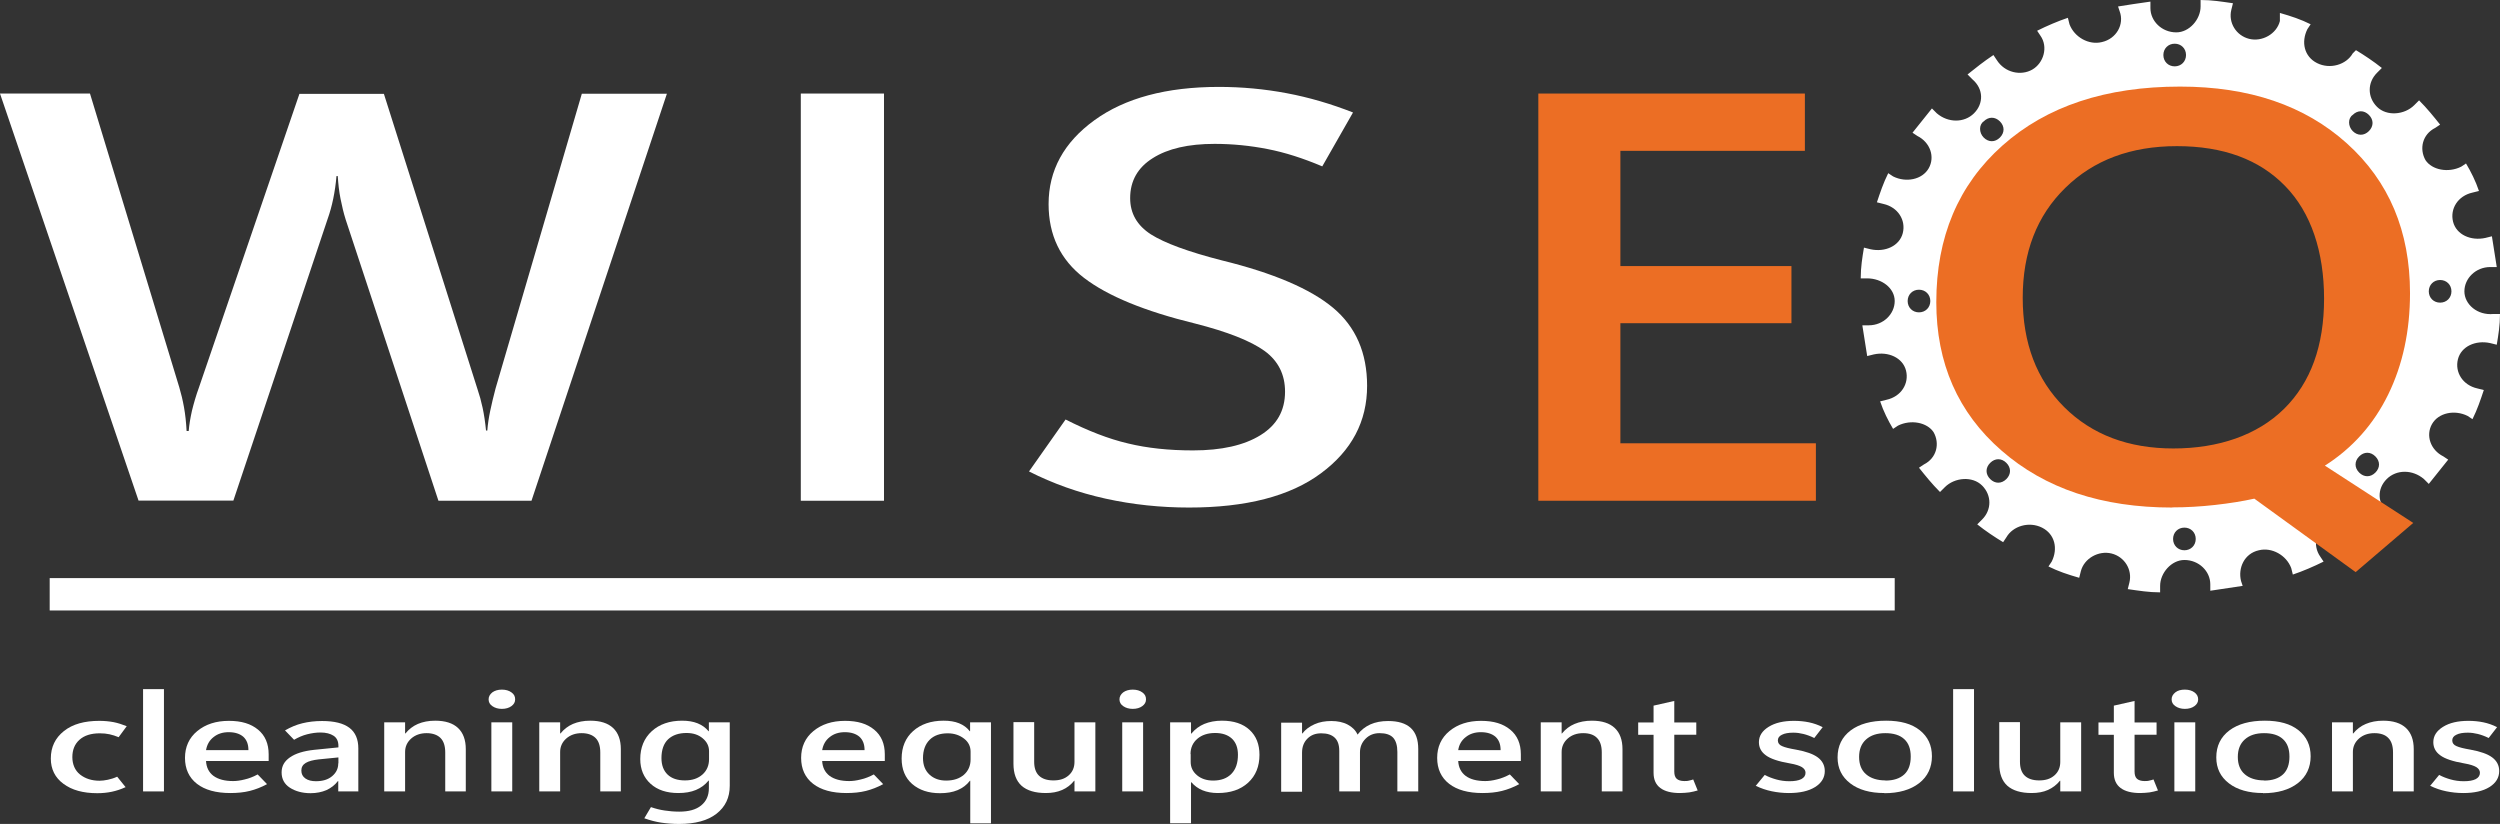 <?xml version="1.0" encoding="UTF-8"?><svg id="Layer_1" xmlns="http://www.w3.org/2000/svg" viewBox="0 0 154.47 50.91"><rect x="0" y="0" width="154.47" height="50.91" fill="#333333" stroke="none"/><defs><style>.cls-1{isolation:isolate;}.cls-2{fill:#fff;}.cls-2,.cls-3{stroke-width:0px;}.cls-3{fill:#ec6e24;}</style></defs><path class="cls-2" d="m152.27,18c0-.8.7-1.5,1.6-1.5h.4c-.1-.6-.2-1.3-.3-1.9l-.4.1c-.9.2-1.8-.2-2-1-.2-.8.3-1.6,1.2-1.8l.4-.1c-.2-.6-.5-1.2-.8-1.7l-.3.2c-.8.4-1.8.2-2.2-.4-.4-.7-.2-1.6.6-2l.3-.2c-.4-.5-.8-1-1.3-1.5l-.3.3c-.6.6-1.7.7-2.3.1-.6-.6-.6-1.5,0-2.1l.3-.3c-.5-.4-1.1-.8-1.6-1.1l-.2.2c-.4.7-1.4,1-2.2.6s-1-1.3-.6-2.1l.2-.3c-.6-.3-1.2-.5-1.9-.7v.5c-.2.8-1.1,1.3-1.9,1.1-.8-.2-1.3-1-1.1-1.8l.1-.4c-.7-.1-1.3-.2-2-.2v.4c0,.8-.7,1.6-1.5,1.6-.9,0-1.6-.7-1.6-1.5V.1c-.7.1-1.4.2-2,.3l.1.3c.3.8-.2,1.7-1.1,1.9-.8.2-1.7-.3-2-1.1l-.1-.4c-.6.2-1.3.5-1.9.8l.2.3c.5.7.2,1.7-.5,2.1-.7.4-1.7.2-2.2-.6l-.2-.3c-.6.4-1.1.8-1.6,1.2l.3.3c.7.6.7,1.5.1,2.1s-1.6.6-2.3,0l-.3-.3c-.4.5-.8,1-1.2,1.5l.3.2c.8.4,1.1,1.3.7,2s-1.4.9-2.2.5l-.3-.2c-.3.6-.5,1.2-.7,1.8l.4.1c.9.2,1.4,1,1.2,1.8-.2.8-1.1,1.2-2,1l-.4-.1c-.1.6-.2,1.2-.2,1.9h.4c.9,0,1.7.6,1.7,1.4s-.7,1.5-1.6,1.5h-.4c.1.6.2,1.3.3,1.9l.4-.1c.9-.2,1.8.2,2,1s-.3,1.6-1.2,1.8l-.4.1c.2.6.5,1.2.8,1.7l.3-.2c.8-.4,1.8-.2,2.2.4.4.7.2,1.6-.6,2l-.3.2c.4.5.8,1,1.3,1.5l.3-.3c.6-.6,1.7-.7,2.3-.1.6.6.6,1.5,0,2.1l-.3.3c.5.4,1.1.8,1.6,1.1l.2-.3c.4-.7,1.4-1,2.2-.6s1,1.3.6,2.1l-.2.3c.6.3,1.2.5,1.9.7l.1-.4c.2-.8,1.1-1.3,1.9-1.1.8.2,1.3,1,1.1,1.8l-.1.4c.7.1,1.3.2,2,.2v-.4c0-.8.7-1.6,1.5-1.6.9,0,1.6.7,1.6,1.5v.4c.7-.1,1.3-.2,2-.3l-.1-.3c-.2-.8.2-1.7,1.1-1.9.8-.2,1.7.3,2,1.1l.1.4c.6-.2,1.3-.5,1.9-.8l-.2-.3c-.5-.7-.3-1.7.5-2.1.7-.4,1.7-.2,2.2.6l.2.3c.6-.4,1.1-.8,1.6-1.2l-.3-.3c-.7-.6-.7-1.5-.1-2.1.6-.6,1.6-.6,2.3,0l.3.3c.4-.5.8-1,1.2-1.5l-.3-.2c-.8-.4-1.1-1.3-.7-2,.4-.7,1.4-.9,2.2-.5l.3.2c.3-.6.5-1.2.7-1.8l-.4-.1c-.9-.2-1.4-1-1.2-1.8s1.1-1.2,2-1l.4.1c.1-.6.2-1.2.2-1.9h-.4c-1,.1-1.8-.6-1.8-1.4Zm-33.7,1.3c-.4,0-.7-.3-.7-.7s.3-.7.7-.7.7.3.7.7-.3.7-.7.7Zm26.8-12.2c.3-.3.7-.3,1,0s.3.7,0,1-.7.3-1,0-.3-.8,0-1Zm-11-4.4c.4,0,.7.3.7.7s-.3.7-.7.7-.7-.3-.7-.7.3-.7.7-.7Zm-11.8,4.8c.3-.3.7-.3,1,0,.3.3.3.7,0,1s-.7.3-1,0c-.3-.3-.3-.8,0-1Zm1.4,22.1c-.3.3-.7.3-1,0s-.3-.7,0-1,.7-.3,1,0c.3.3.3.7,0,1Zm11,4.4c-.4,0-.7-.3-.7-.7s.3-.7.7-.7.7.3.7.7-.3.7-.7.7Zm11.8-4.8c-.3.3-.7.3-1,0-.3-.3-.3-.7,0-1s.7-.3,1,0c.3.3.3.7,0,1Zm-11.9,1.4c-7.2.1-13.2-5.3-13.3-12-.1-6.7,5.7-12.3,12.9-12.5,7.2-.1,13.2,5.3,13.4,12,0,6.7-5.8,12.3-13,12.5Zm15.9-11.9c-.4,0-.7-.3-.7-.7s.3-.7.7-.7.7.3.7.7-.3.7-.7.7Z"/><g class="cls-1"><path class="cls-2" d="m7.75,48.64c-.28.13-.56.22-.84.28-.28.06-.58.09-.9.09-.87,0-1.57-.19-2.09-.58-.52-.38-.78-.91-.78-1.56,0-.71.27-1.27.81-1.7s1.27-.63,2.19-.63c.32,0,.61.03.88.08.26.05.53.14.81.25l-.5.68c-.19-.08-.38-.14-.56-.18-.18-.04-.39-.06-.6-.06-.54,0-.96.13-1.26.4s-.44.63-.44,1.07.16.83.48,1.08c.32.25.72.38,1.2.38.15,0,.32-.02.51-.06.19-.04.39-.1.58-.19l.53.66Z"/><path class="cls-2" d="m8.84,48.9v-6.32h1.29v6.32h-1.29Z"/><path class="cls-2" d="m16.6,47.02h-3.87c.02.4.18.71.46.92.29.21.69.32,1.21.32.21,0,.45-.03.72-.1.27-.06.54-.17.8-.31l.58.6c-.35.19-.71.33-1.07.42s-.76.13-1.2.13c-.88,0-1.57-.19-2.06-.57-.49-.38-.74-.92-.74-1.6,0-.68.25-1.24.76-1.66s1.16-.63,1.95-.63,1.36.18,1.8.54c.44.36.66.87.66,1.53v.42Zm-1.25-.67c0-.37-.11-.64-.32-.83-.21-.18-.51-.28-.9-.28-.37,0-.68.1-.93.3-.26.2-.41.47-.47.81h2.62Z"/><path class="cls-2" d="m22.15,48.9h-1.25v-.64h-.02c-.19.25-.43.43-.71.56-.28.12-.61.19-.98.19-.51,0-.94-.12-1.28-.34s-.51-.54-.51-.94.17-.69.51-.93.84-.4,1.51-.47l1.49-.15v-.09c0-.29-.1-.5-.3-.63s-.47-.2-.81-.2c-.27,0-.54.04-.82.11-.28.07-.55.19-.81.34l-.56-.58c.35-.2.7-.35,1.07-.44.37-.09.77-.14,1.22-.14.76,0,1.32.14,1.69.42.37.28.55.71.55,1.27v2.68Zm-1.24-1.74v-.36l-1.21.12c-.36.04-.63.11-.81.22-.18.11-.27.26-.27.47s.08.37.25.49c.17.12.39.17.65.17.42,0,.75-.1,1-.31s.38-.47.38-.79Z"/><path class="cls-2" d="m28.79,48.9h-1.28v-2.41c0-.4-.1-.7-.29-.89s-.48-.3-.86-.3-.7.11-.95.33-.38.5-.38.83v2.44h-1.29v-4.27h1.29v.69h.02c.21-.26.47-.46.77-.59.31-.13.66-.2,1.07-.2.62,0,1.09.15,1.41.45.32.3.48.74.48,1.31v2.61Z"/><path class="cls-2" d="m31.01,43.8c-.24,0-.43-.06-.59-.17-.16-.11-.23-.25-.23-.42s.08-.31.23-.43c.15-.11.35-.17.59-.17s.44.06.59.17c.16.11.23.25.23.43s-.08.31-.23.42c-.15.11-.35.17-.59.17Zm.64,5.1h-1.29v-4.27h1.29v4.27Z"/><path class="cls-2" d="m38.37,48.9h-1.28v-2.41c0-.4-.1-.7-.29-.89s-.48-.3-.86-.3-.7.11-.95.33-.38.5-.38.83v2.44h-1.29v-4.27h1.29v.69h.02c.21-.26.47-.46.77-.59.31-.13.66-.2,1.07-.2.62,0,1.09.15,1.41.45.32.3.48.74.48,1.31v2.61Z"/><path class="cls-2" d="m45.09,48.55c0,.73-.27,1.3-.82,1.73-.54.42-1.31.63-2.31.63-.39,0-.76-.03-1.1-.08-.34-.05-.68-.14-1.05-.27l.41-.69c.29.1.57.17.85.21.27.04.57.07.9.07.58,0,1.03-.12,1.35-.38s.48-.61.48-1.07v-.47h-.02c-.21.26-.47.45-.78.58-.31.13-.67.19-1.09.19-.72,0-1.29-.19-1.71-.57s-.64-.89-.64-1.53c0-.71.24-1.29.71-1.72s1.1-.65,1.87-.65c.37,0,.68.05.96.16.27.11.5.27.68.49h.02v-.55h1.29v3.92Zm-1.28-1.64v-.5c0-.31-.13-.57-.39-.79-.26-.22-.59-.33-1-.33-.48,0-.86.13-1.14.39-.27.26-.41.65-.41,1.16,0,.44.13.78.38,1.02s.61.36,1.07.36.8-.12,1.08-.36c.27-.24.41-.56.41-.95Z"/><path class="cls-2" d="m54.67,47.02h-3.87c.02.4.18.71.46.92.29.21.69.32,1.21.32.21,0,.45-.03.72-.1.27-.06.54-.17.8-.31l.58.6c-.35.19-.71.33-1.07.42s-.76.13-1.2.13c-.88,0-1.57-.19-2.06-.57-.49-.38-.74-.92-.74-1.6,0-.68.25-1.24.76-1.66s1.16-.63,1.95-.63,1.36.18,1.8.54c.44.36.66.87.66,1.53v.42Zm-1.25-.67c0-.37-.11-.64-.32-.83-.21-.18-.51-.28-.9-.28-.37,0-.68.1-.93.3-.26.2-.41.47-.47.81h2.62Z"/><path class="cls-2" d="m61.24,50.87h-1.29v-2.63h-.02c-.2.26-.45.45-.76.58s-.67.19-1.09.19c-.71,0-1.28-.19-1.72-.57-.43-.38-.65-.9-.65-1.57,0-.71.24-1.28.71-1.7s1.1-.64,1.88-.64c.37,0,.69.05.96.16s.49.27.66.49h.02v-.55h1.29v6.24Zm-1.27-3.94v-.49c0-.32-.13-.59-.4-.8s-.6-.33-1.01-.33c-.47,0-.85.13-1.12.4s-.41.65-.41,1.13c0,.43.13.77.4,1.02.27.25.61.37,1.03.37.46,0,.82-.12,1.1-.36.27-.24.41-.56.41-.94Z"/><path class="cls-2" d="m67.68,48.9h-1.29v-.66h-.02c-.2.25-.44.44-.74.57s-.63.19-1.01.19c-.66,0-1.16-.15-1.5-.45-.33-.3-.5-.75-.5-1.36v-2.57h1.28v2.45c0,.38.1.67.3.86.2.19.49.29.89.29s.7-.1.94-.31c.24-.21.36-.49.36-.83v-2.45h1.29v4.27Z"/><path class="cls-2" d="m69.99,43.8c-.24,0-.43-.06-.59-.17-.16-.11-.23-.25-.23-.42s.08-.31.23-.43c.15-.11.35-.17.59-.17s.44.06.59.17c.16.11.23.25.23.43s-.08.31-.23.42c-.15.11-.35.17-.59.17Zm.64,5.1h-1.29v-4.27h1.29v4.27Z"/><path class="cls-2" d="m73.61,48.34h-.02v2.53h-1.29v-6.24h1.29v.7h.02c.22-.27.49-.47.8-.6.32-.13.68-.2,1.09-.2.73,0,1.3.19,1.71.57.41.38.61.89.61,1.54,0,.71-.23,1.29-.7,1.72-.47.43-1.09.64-1.88.64-.35,0-.67-.06-.94-.17-.27-.11-.5-.28-.69-.5Zm-.04-1.74v.48c0,.33.13.6.39.82.26.22.6.33,1,.33.48,0,.86-.14,1.13-.42s.4-.67.4-1.17c0-.43-.12-.76-.37-1-.25-.23-.59-.35-1.04-.35s-.82.12-1.1.36c-.28.24-.42.56-.42.94Z"/><path class="cls-2" d="m87.62,48.9h-1.28v-2.44c0-.4-.09-.69-.26-.88-.18-.19-.46-.28-.84-.28-.34,0-.63.11-.86.34s-.35.51-.35.84v2.42h-1.28v-2.5c0-.37-.09-.64-.28-.82-.19-.18-.46-.27-.83-.27s-.64.11-.86.33c-.22.22-.33.51-.33.87v2.41h-1.29v-4.27h1.29v.67h.02c.19-.25.44-.43.75-.57.31-.14.66-.2,1.04-.2s.73.07,1.01.22.49.35.61.62c.21-.28.48-.49.79-.63.31-.14.68-.21,1.1-.21.62,0,1.08.14,1.4.43.31.29.46.72.46,1.3v2.64Z"/><path class="cls-2" d="m93.97,47.02h-3.87c.02.4.18.71.46.92s.69.32,1.21.32c.21,0,.45-.03.72-.1.27-.06.53-.17.8-.31l.58.6c-.35.19-.71.33-1.07.42s-.76.13-1.2.13c-.88,0-1.57-.19-2.06-.57-.49-.38-.74-.92-.74-1.6,0-.68.25-1.24.76-1.66.51-.42,1.16-.63,1.95-.63s1.36.18,1.8.54c.44.36.66.87.66,1.53v.42Zm-1.25-.67c0-.37-.11-.64-.32-.83-.21-.18-.51-.28-.9-.28-.37,0-.68.1-.93.3-.26.2-.42.47-.47.81h2.62Z"/><path class="cls-2" d="m100.25,48.9h-1.28v-2.41c0-.4-.1-.7-.29-.89-.19-.2-.48-.3-.86-.3s-.7.11-.95.33-.38.5-.38.83v2.44h-1.29v-4.27h1.29v.69h.02c.21-.26.47-.46.78-.59.31-.13.66-.2,1.07-.2.62,0,1.09.15,1.41.45.32.3.48.74.48,1.31v2.61Z"/><path class="cls-2" d="m104.9,48.84c-.17.05-.34.09-.52.12-.18.02-.38.04-.58.04-.52,0-.93-.1-1.21-.31s-.42-.52-.42-.94v-2.35h-.95v-.76h.95v-1.04l1.28-.29v1.33h1.36v.76h-1.36v2.27c0,.21.05.36.15.45s.26.14.47.14c.1,0,.2,0,.3-.03.09-.02.18-.04.25-.07l.28.69Z"/><path class="cls-2" d="m108.48,48.56l.56-.68c.22.12.46.21.71.28.25.07.52.11.81.11.32,0,.56-.04.74-.13.17-.09.26-.22.26-.39,0-.14-.07-.25-.22-.35-.15-.09-.39-.17-.74-.23-.71-.12-1.21-.29-1.49-.5-.29-.21-.43-.48-.43-.81,0-.39.2-.7.6-.95s.92-.37,1.57-.37c.32,0,.63.03.92.09.29.06.58.16.85.3l-.52.67c-.24-.12-.47-.2-.67-.25-.2-.05-.41-.08-.62-.08-.3,0-.54.04-.71.13-.17.08-.25.2-.25.35,0,.16.09.28.26.35.17.08.46.15.87.22.61.11,1.06.27,1.34.48s.43.49.43.84c0,.41-.2.74-.6.99-.4.25-.94.37-1.62.37-.37,0-.72-.04-1.06-.11-.34-.07-.66-.18-.97-.33Z"/><path class="cls-2" d="m116.43,49c-.89,0-1.59-.2-2.11-.6-.52-.4-.78-.93-.78-1.6,0-.71.27-1.26.81-1.67.54-.4,1.26-.6,2.19-.6.89,0,1.58.19,2.08.59s.75.93.75,1.61-.26,1.25-.79,1.66c-.53.41-1.25.62-2.15.62Zm.06-.77c.51,0,.9-.13,1.17-.38.27-.25.4-.62.4-1.1s-.13-.83-.4-1.08c-.27-.25-.66-.37-1.17-.37s-.9.13-1.19.39c-.29.26-.43.62-.43,1.08s.14.82.43,1.07c.29.25.69.38,1.2.38Z"/><path class="cls-2" d="m120.68,48.9v-6.32h1.29v6.32h-1.29Z"/><path class="cls-2" d="m128.59,48.9h-1.29v-.66h-.02c-.2.25-.45.44-.74.57-.29.13-.63.19-1.01.19-.66,0-1.16-.15-1.5-.45-.33-.3-.5-.75-.5-1.36v-2.57h1.28v2.45c0,.38.1.67.3.86.2.19.49.29.89.29s.7-.1.94-.31c.24-.21.36-.49.36-.83v-2.45h1.29v4.27Z"/><path class="cls-2" d="m133.34,48.84c-.17.05-.34.09-.52.12-.18.02-.38.04-.58.04-.52,0-.93-.1-1.21-.31s-.42-.52-.42-.94v-2.35h-.95v-.76h.95v-1.04l1.28-.29v1.33h1.36v.76h-1.36v2.27c0,.21.05.36.15.45s.26.14.47.14c.1,0,.2,0,.3-.03.09-.02.18-.04.25-.07l.28.69Z"/><path class="cls-2" d="m135,43.8c-.24,0-.43-.06-.59-.17s-.23-.25-.23-.42.08-.31.23-.43.35-.17.59-.17.44.06.59.17.23.25.23.43-.08.31-.23.42-.35.17-.59.17Zm.64,5.1h-1.29v-4.27h1.29v4.27Z"/><path class="cls-2" d="m139.83,49c-.89,0-1.59-.2-2.11-.6-.52-.4-.78-.93-.78-1.6,0-.71.27-1.26.81-1.67.54-.4,1.26-.6,2.19-.6.89,0,1.58.19,2.08.59s.75.93.75,1.61-.26,1.25-.79,1.66c-.53.41-1.25.62-2.15.62Zm.06-.77c.51,0,.9-.13,1.17-.38.27-.25.4-.62.4-1.1s-.13-.83-.4-1.08c-.27-.25-.66-.37-1.17-.37s-.9.13-1.19.39c-.29.26-.43.62-.43,1.08s.14.82.43,1.07c.29.25.69.38,1.2.38Z"/><path class="cls-2" d="m149.14,48.9h-1.28v-2.41c0-.4-.1-.7-.29-.89-.19-.2-.48-.3-.86-.3s-.7.11-.95.33-.38.5-.38.83v2.44h-1.29v-4.27h1.29v.69h.02c.21-.26.47-.46.78-.59.31-.13.66-.2,1.07-.2.62,0,1.09.15,1.41.45.32.3.48.74.48,1.31v2.61Z"/><path class="cls-2" d="m150.15,48.56l.56-.68c.22.12.46.21.71.28.25.07.52.11.81.11.32,0,.56-.04.74-.13.17-.09.26-.22.26-.39,0-.14-.07-.25-.22-.35-.15-.09-.39-.17-.74-.23-.71-.12-1.21-.29-1.49-.5-.29-.21-.43-.48-.43-.81,0-.39.2-.7.6-.95s.92-.37,1.57-.37c.32,0,.63.03.92.09.29.06.58.16.85.3l-.52.67c-.24-.12-.47-.2-.67-.25-.2-.05-.41-.08-.62-.08-.3,0-.54.04-.71.13-.17.08-.25.2-.25.35,0,.16.09.28.26.35.17.08.46.15.87.22.61.11,1.06.27,1.34.48s.43.49.43.84c0,.41-.2.74-.6.99-.4.25-.94.37-1.62.37-.37,0-.72-.04-1.06-.11-.34-.07-.66-.18-.97-.33Z"/></g><g class="cls-1"><g class="cls-1"><path class="cls-2" d="m41.21,5.78l-8.37,25.16h-5.75l-5.73-17.37c-.13-.41-.23-.84-.32-1.29-.09-.45-.14-.92-.17-1.4h-.08c-.04.49-.11.96-.2,1.4s-.21.87-.35,1.26l-5.82,17.39h-5.86L0,5.78h5.56l5.52,18.16c.11.37.21.78.29,1.23.08.44.13.93.16,1.46h.13c.03-.39.1-.8.2-1.25.11-.45.25-.94.44-1.46l6.2-18.12h5.22l5.8,18.3c.11.32.21.68.3,1.1.09.42.16.89.21,1.4h.08c.03-.39.09-.79.18-1.22s.2-.89.33-1.38l5.33-18.21h5.26Z"/><path class="cls-2" d="m54.62,30.94h-5.14V5.78h5.14v25.16Z"/><path class="cls-2" d="m63.58,29.13l2.26-3.21c1.38.7,2.66,1.2,3.86,1.48,1.19.29,2.53.43,4.01.43,1.76,0,3.15-.31,4.17-.94,1.02-.63,1.52-1.52,1.52-2.69,0-1.06-.42-1.9-1.27-2.52-.85-.61-2.28-1.18-4.29-1.69-3.11-.76-5.4-1.7-6.86-2.82-1.46-1.12-2.19-2.64-2.19-4.56,0-2.08.94-3.81,2.83-5.18,1.89-1.37,4.45-2.06,7.69-2.06,1.42,0,2.82.13,4.2.39s2.74.66,4.09,1.19l-1.9,3.33c-1.18-.5-2.3-.86-3.38-1.07-1.07-.21-2.16-.32-3.27-.32-1.62,0-2.89.29-3.82.88-.93.58-1.4,1.41-1.4,2.47,0,.95.43,1.69,1.28,2.24.85.54,2.32,1.08,4.39,1.61,3.18.78,5.47,1.76,6.87,2.93,1.4,1.17,2.1,2.78,2.1,4.82,0,2.2-.95,4-2.86,5.41-1.9,1.41-4.62,2.11-8.14,2.11-1.76,0-3.48-.18-5.16-.55s-3.25-.93-4.73-1.68Z"/></g><g class="cls-1"><path class="cls-3" d="m112.2,30.94h-17.15V5.78h16.47v3.54h-11.4v7.12h10.57v3.53h-10.57v7.42h12.08v3.54Z"/><path class="cls-3" d="m134.22,31.36c-4.35,0-7.86-1.17-10.55-3.52-2.69-2.34-4.03-5.4-4.03-9.17,0-4.02,1.36-7.25,4.09-9.68,2.73-2.43,6.39-3.64,10.97-3.64,4.28,0,7.71,1.17,10.31,3.51s3.9,5.42,3.9,9.25c0,2.34-.45,4.43-1.35,6.27-.9,1.84-2.21,3.31-3.91,4.39l5.46,3.54-3.56,3.04-6.26-4.54c-.72.16-1.54.29-2.43.39s-1.78.15-2.64.15Zm.28-22.33c-2.84,0-5.14.86-6.89,2.58-1.76,1.72-2.63,3.98-2.63,6.79s.86,5.06,2.57,6.76,3.96,2.55,6.74,2.55,5.19-.82,6.84-2.45c1.65-1.63,2.47-3.9,2.47-6.8s-.8-5.32-2.4-6.96c-1.6-1.65-3.83-2.47-6.7-2.47Z"/></g></g><rect class="cls-2" x="3.07" y="35.72" width="114" height="2"/></svg>